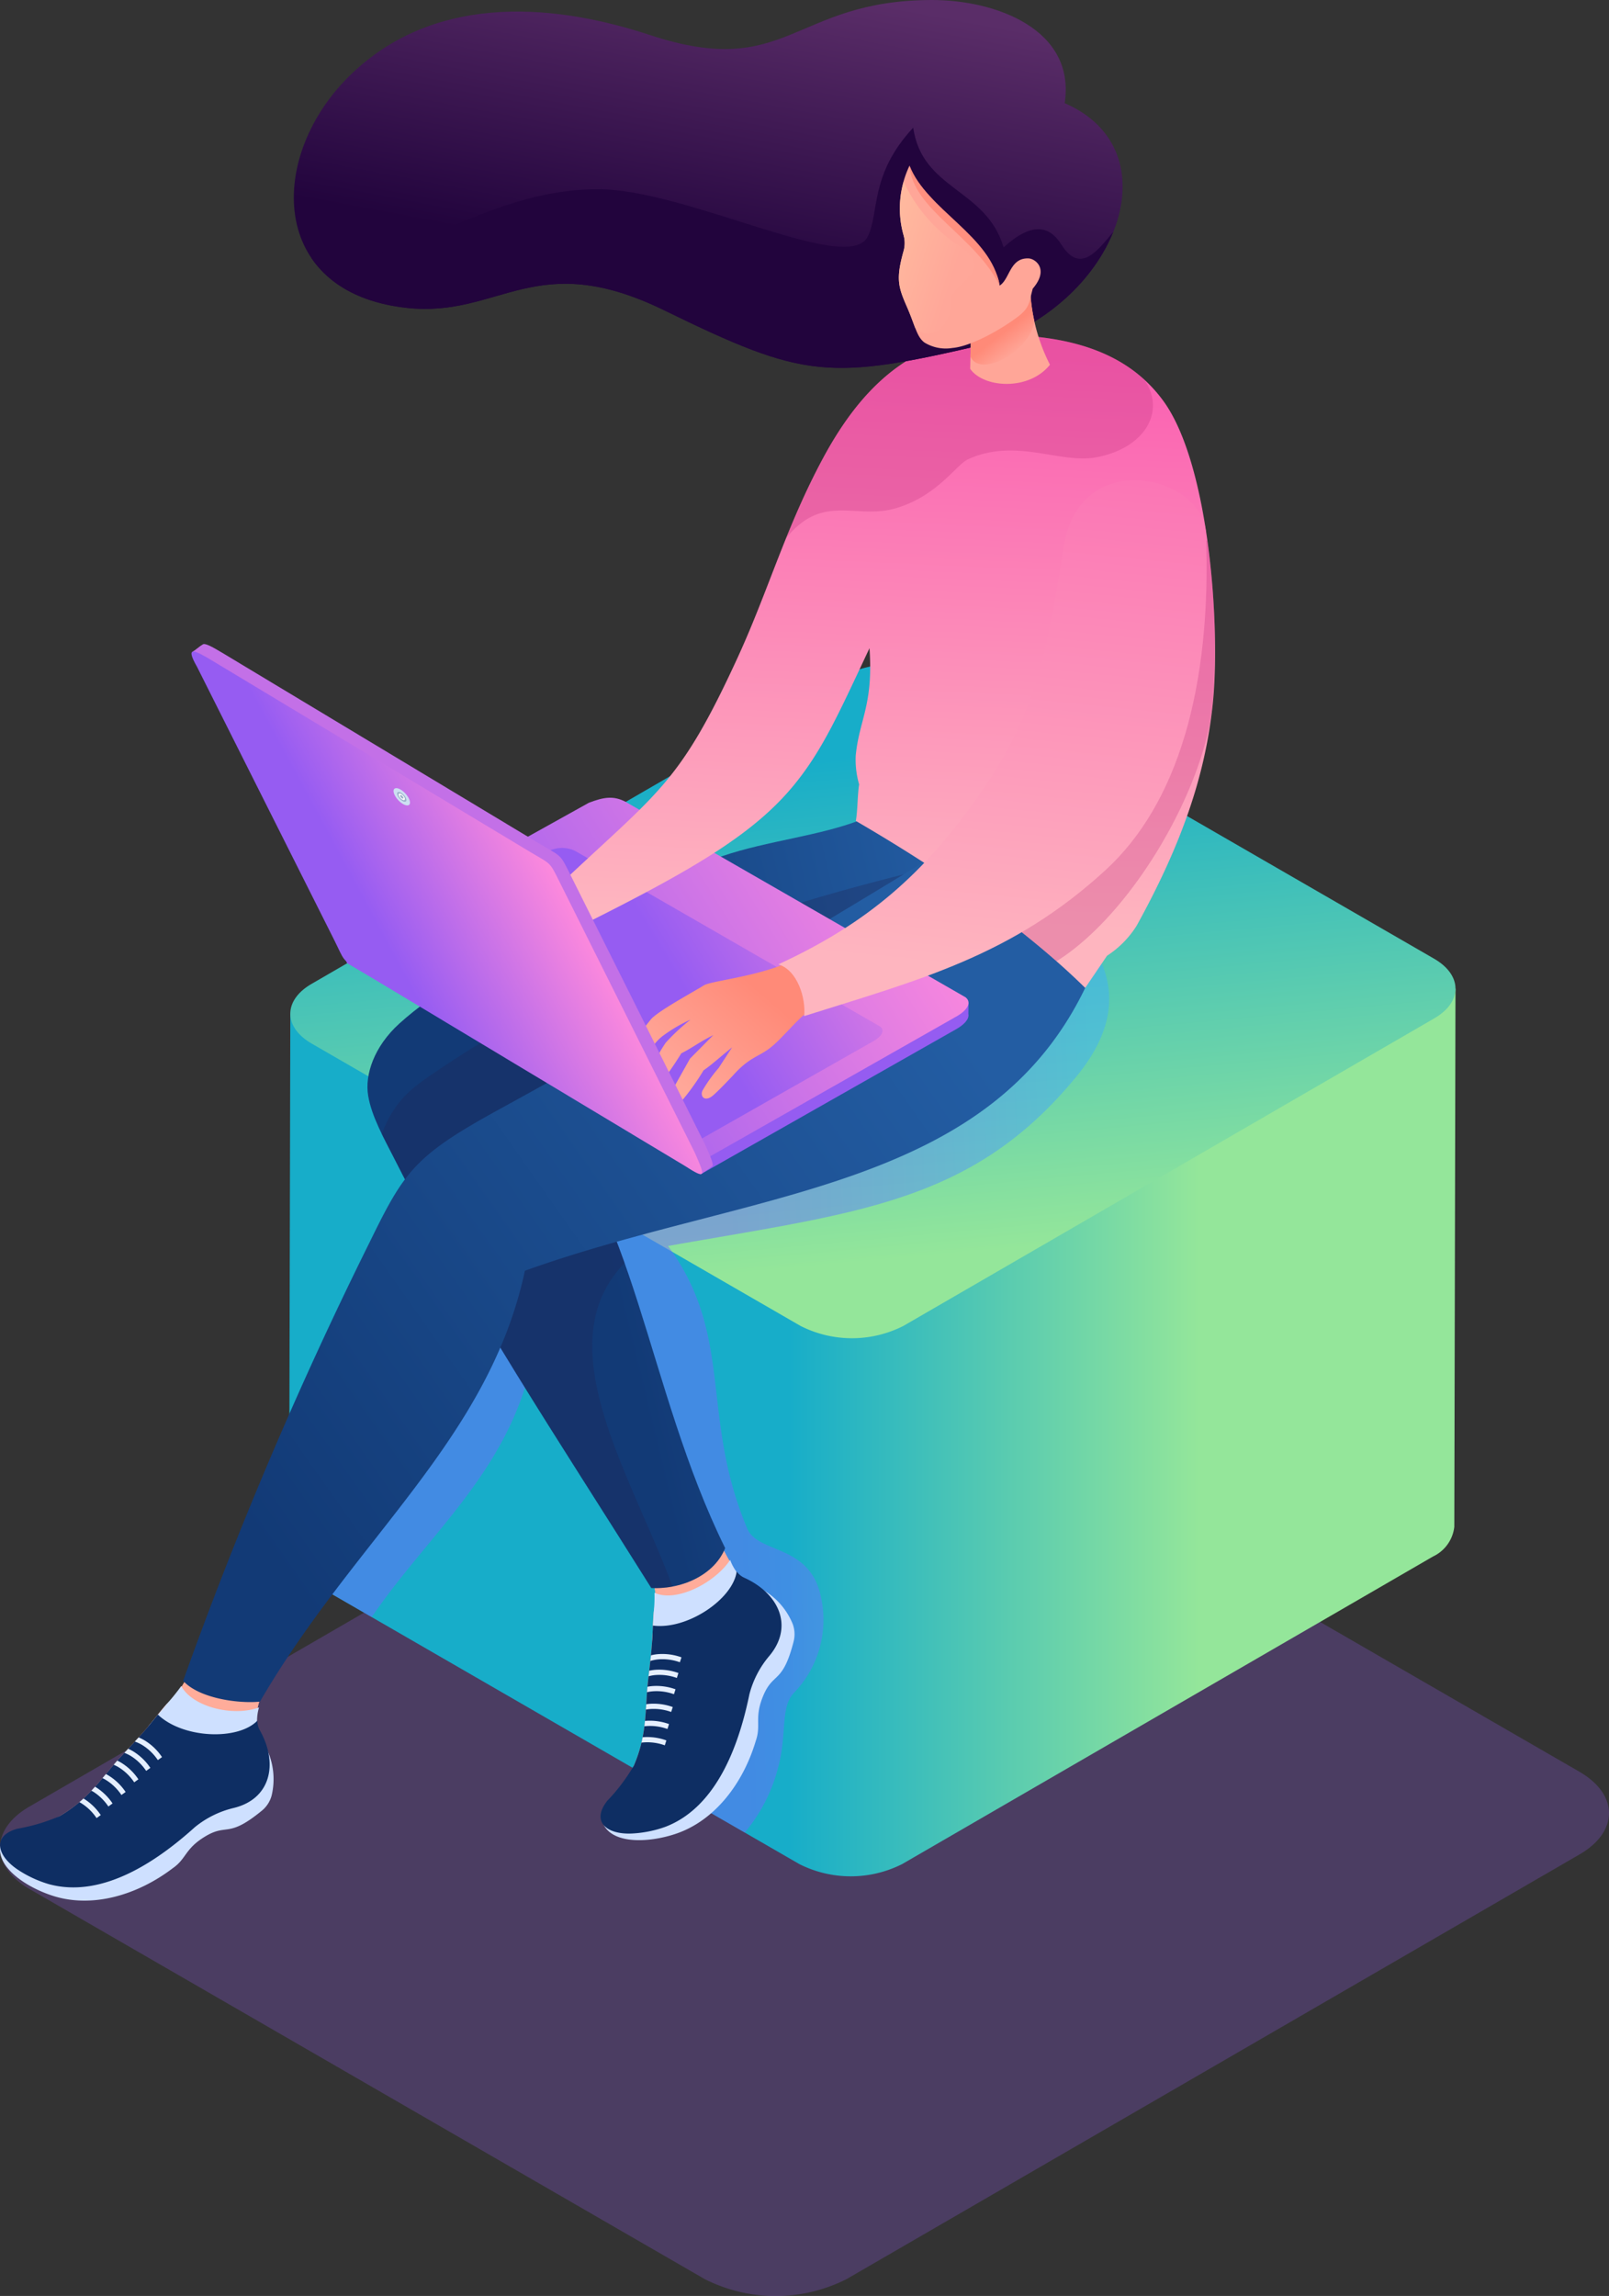 <svg xmlns="http://www.w3.org/2000/svg" xmlns:xlink="http://www.w3.org/1999/xlink" width="157.897" height="225.221" viewBox="0 0 157.897 225.221">
  <rect x="0" y="0" width="157.897" height="225.221" fill="#333333" stroke="none"/>
  <defs>
    <linearGradient id="linear-gradient" x1="0.779" y1="0.5" x2="0.429" y2="0.5" gradientUnits="objectBoundingBox">
      <stop offset="0" stop-color="#94e69a"/>
      <stop offset="1" stop-color="#17adc9"/>
    </linearGradient>
    <linearGradient id="linear-gradient-2" x1="0.561" y1="0.879" x2="0.442" y2="0.14" xlink:href="#linear-gradient"/>
    <linearGradient id="linear-gradient-3" x1="0.511" y1="0.507" x2="0.935" y2="0.492" gradientUnits="objectBoundingBox">
      <stop offset="0" stop-color="#6d6afe"/>
      <stop offset="1" stop-color="#3fb0f7"/>
    </linearGradient>
    <linearGradient id="linear-gradient-4" x1="1.054" y1="0.367" x2="0.387" y2="0.567" gradientUnits="objectBoundingBox">
      <stop offset="0" stop-color="#235da3"/>
      <stop offset="1" stop-color="#123a76"/>
    </linearGradient>
    <linearGradient id="linear-gradient-5" x1="0.864" y1="0.214" x2="0.05" y2="0.764" xlink:href="#linear-gradient-4"/>
    <linearGradient id="linear-gradient-6" x1="0.204" y1="0.605" x2="0.978" y2="0.325" gradientUnits="objectBoundingBox">
      <stop offset="0" stop-color="#965cf2"/>
      <stop offset="1" stop-color="#ff8adc"/>
    </linearGradient>
    <linearGradient id="linear-gradient-7" x1="0.614" y1="0.458" x2="1.154" y2="0.27" xlink:href="#linear-gradient-6"/>
    <linearGradient id="linear-gradient-8" x1="0.529" y1="0.004" x2="0.49" y2="0.893" gradientUnits="objectBoundingBox">
      <stop offset="0" stop-color="#fa5db1"/>
      <stop offset="1" stop-color="#feb5bf"/>
    </linearGradient>
    <linearGradient id="linear-gradient-9" x1="0.711" y1="0.028" x2="0.418" y2="0.694" gradientUnits="objectBoundingBox">
      <stop offset="0" stop-color="#5a2d68"/>
      <stop offset="1" stop-color="#22043d"/>
    </linearGradient>
    <linearGradient id="linear-gradient-10" x1="0.511" y1="0.542" x2="0.632" y2="0.791" gradientUnits="objectBoundingBox">
      <stop offset="0" stop-color="#ff8a78"/>
      <stop offset="1" stop-color="#ffa799"/>
    </linearGradient>
    <linearGradient id="linear-gradient-11" x1="-0.024" y1="0.365" x2="0.632" y2="0.754" gradientUnits="objectBoundingBox">
      <stop offset="0" stop-color="#ffb89e"/>
      <stop offset="1" stop-color="#ffa799"/>
    </linearGradient>
    <linearGradient id="linear-gradient-12" x1="0.689" y1="0.365" x2="0.189" y2="0.756" xlink:href="#linear-gradient-10"/>
    <linearGradient id="linear-gradient-13" x1="0.566" y1="-0.304" x2="0.472" y2="0.919" xlink:href="#linear-gradient-8"/>
    <linearGradient id="linear-gradient-14" x1="0.389" y1="0.562" x2="0.699" y2="0.39" xlink:href="#linear-gradient-6"/>
  </defs>
  <g id="Group_1" data-name="Group 1" transform="translate(-24.169 0)">
    <path id="Path_4645" data-name="Path 4645" d="M211.716,377.639,145.48,339.4a15.4,15.4,0,0,0-13.954,0L59.589,381.072c-3.833,2.228-3.818,5.855.04,8.079L125.865,427.4a15.4,15.4,0,0,0,13.954,0l71.941-41.665C215.589,383.494,215.577,379.871,211.716,377.639Z" transform="translate(-32.556 -203.843)" fill="#955cf1" fill-rule="evenodd" opacity="0.25"/>
    <g id="Group_2155" data-name="Group 2155" transform="translate(24.169 0)">
      <g id="Group_2146" data-name="Group 2146" transform="translate(28.37 65.141)">
        <path id="Path_4646" data-name="Path 4646" d="M195.11,338.843a3.667,3.667,0,0,0,2.076-2.908l.116-52.785L82.96,285.6l-.12,52.785a3.568,3.568,0,0,0,2.1,2.942l47.966,27.692a11.2,11.2,0,0,0,10.1,0Z" transform="translate(-82.84 -251.307)" fill-rule="evenodd" fill="url(#linear-gradient)"/>
        <path id="Path_4647" data-name="Path 4647" d="M195.427,219.083l-47.966-27.692a11.153,11.153,0,0,0-10.1,0l-52.1,30.172c-2.774,1.613-2.764,4.24.027,5.85l47.966,27.693a11.152,11.152,0,0,0,10.1,0l52.1-30.172C198.232,223.324,198.222,220.7,195.427,219.083Z" transform="translate(-83.068 -190.183)" fill-rule="evenodd" fill="url(#linear-gradient-2)"/>
      </g>
      <path id="Path_4648" data-name="Path 4648" d="M122.337,339.539l6.9,3.983a16.069,16.069,0,0,0,3.25-6.289c.921-3.254.219-5.9,1.524-7.361a10.3,10.3,0,0,0,2.685-9.542c-1.089-5.117-6.165-4.148-7.21-6.621-4.662-11.019-1.254-18.866-7.775-27.727,18.63-3.3,29.922-4.21,40.109-16.663,7.868-9.621-.637-15.972-6.3-20.25l-11.694,7.467-38.328,24.236,2.726,5.186L85.4,317.974a5.288,5.288,0,0,0,1.23.945l6,3.466c7.022-10.286,17.458-17.225,16.341-34.327l16.544,30.758-.565,14.653Z" transform="translate(-56.153 -163.759)" fill-rule="evenodd" opacity="0.5" fill="url(#linear-gradient-3)"/>
      <g id="Group_2154" data-name="Group 2154">
        <g id="Group_2147" data-name="Group 2147" transform="translate(58.935 149.729)">
          <path id="Path_4649" data-name="Path 4649" d="M177.379,448.352c-.12,1.795-.418,3.781-.5,4.96-.178,2.507-.14,4.6-1.295,7.292a18.592,18.592,0,0,1-3.144,4.665c.226,1.86,4.148,1.415,6.018-.226.952.069,1.726-.723,2.689-2.589,4.038-3.237,3.658-5.018,4.583-9.495a8.719,8.719,0,0,1,2.024-3.476c2.387-2.874,1.1-3.744-1.534-6.922a36.457,36.457,0,0,1-2.456-4.35c-2-3.614-6.587,3.1-6.573,3.144a13.6,13.6,0,0,1,.517,2.538,10.856,10.856,0,0,1-.175,1.651C177.437,446.441,177.444,447.4,177.379,448.352Z" transform="translate(-172.315 -437.143)" fill="#ffac9a" fill-rule="evenodd"/>
          <path id="Path_4650" data-name="Path 4650" d="M186.86,454.669c2.778,1.374,10.255-4.086,8.84-5.792a2.671,2.671,0,0,1-.551-.942,4.57,4.57,0,0,1-.634-1.185c-1.538,2.3-5.354,4.21-7.429,3.216a13.659,13.659,0,0,1-.072,1.891Z" transform="translate(-181.796 -443.459)" fill="#cee0ff" fill-rule="evenodd"/>
          <path id="Path_4651" data-name="Path 4651" d="M191.543,458.154a2.887,2.887,0,0,1,.1,1.726c-1.065,4.182-1.983,2.993-2.959,5.275-.945,2.22-.2,2.891-.754,4.477-1.237,4.179-4.045,7.885-7.946,9.155-2.624.856-5.967.959-6.96-.87-.058-2.35,6.693-8.8,7.018-9.464,1.038-2.072,4.446-14.968,8.238-13.814A6.841,6.841,0,0,1,191.543,458.154Z" transform="translate(-172.695 -448.599)" fill="#cee0ff" fill-rule="evenodd"/>
          <path id="Path_4652" data-name="Path 4652" d="M177.139,456.839c-.12,1.795-.414,3.781-.5,4.96-.178,2.507-.14,4.6-1.295,7.292a18.192,18.192,0,0,1-2.613,3.459c-1.582,2.011-.113,3.309,2.384,3.209a11.327,11.327,0,0,0,3.3-.651c5.326-2.021,7.368-8.662,8.265-13.005a9.466,9.466,0,0,1,1.976-3.792c2.387-2.874.928-6.093-2.452-7.631a1.882,1.882,0,0,1-.771-.63c-.363,2.72-4.864,5.754-8.224,5.309C177.187,455.849,177.173,456.346,177.139,456.839Z" transform="translate(-172.074 -445.629)" fill="#0e2e63" fill-rule="evenodd"/>
          <path id="Path_4653" data-name="Path 4653" d="M184.667,474.37a3.788,3.788,0,0,1,.8-.158,5.032,5.032,0,0,1,2.1.284l.158-.483a5.5,5.5,0,0,0-2.315-.312,4.053,4.053,0,0,0-.678.116c-.024.185-.041.37-.062.551Zm-.867,8.012a1.665,1.665,0,0,1,.188-.021,5.034,5.034,0,0,1,2.1.284l.154-.483a5.5,5.5,0,0,0-2.315-.312h-.014c-.034.175-.072.353-.113.531Zm.284-1.606c.055-.007.106-.014.164-.017a5.03,5.03,0,0,1,2.1.284l.154-.483a5.5,5.5,0,0,0-2.315-.312l-.045,0c-.014.175-.034.349-.058.524Zm.151-1.637a3.188,3.188,0,0,1,.38-.051,5.031,5.031,0,0,1,2.1.284l.154-.483a5.5,5.5,0,0,0-2.315-.312c-.1.01-.192.021-.284.034-.01.178-.024.353-.034.528Zm.106-1.706a3.645,3.645,0,0,1,.545-.086,5.033,5.033,0,0,1,2.1.284l.154-.483a5.5,5.5,0,0,0-2.315-.312,4.247,4.247,0,0,0-.438.062c-.014.154-.027.3-.038.438l-.007.1Zm.154-1.562a3.593,3.593,0,0,1,.675-.12,5.032,5.032,0,0,1,2.1.284l.154-.483a5.5,5.5,0,0,0-2.315-.312,4.573,4.573,0,0,0-.551.086Z" transform="translate(-179.784 -461.167)" fill="#e5efff" fill-rule="evenodd"/>
        </g>
        <path id="Path_4654" data-name="Path 4654" d="M153.813,234.68c-4.11,1.623-9.238,2.079-13.7,3.6-8.827,3.021-24.726,10.1-31.7,16.434-2.473,2.25-3.391,5.008-3.048,7.066s1.552,4.175,2.6,6.234c7.371,14.567,16.016,27.425,25.185,42.058,3.285.147,6.289-1.466,7.248-3.915-7.731-15.65-8.926-34.214-18.424-42.691,8.837-3.6,43.369-15.365,44.209-22.911L156.81,235.2Z" transform="translate(-69.236 -154.298)" fill-rule="evenodd" fill="url(#linear-gradient-4)"/>
        <path id="Path_4655" data-name="Path 4655" d="M109.4,273.47c.4.832.846,1.665,1.26,2.487,7.371,14.567,16.016,27.425,25.185,42.058a9.321,9.321,0,0,0,2.086-.144c-4.035-10.937-12.474-23.743-4.706-31.738-2.134-6.015-4.638-11.228-8.556-14.725,8.837-3.6,43.37-15.365,44.209-22.911l-3.055-1.747c-19.537,4.538-35.7,10.135-51.395,20.8C112.157,269.092,110.6,270.322,109.4,273.47Z" transform="translate(-71.932 -162.234)" fill="#1e2353" fill-rule="evenodd" opacity="0.3"/>
        <g id="Group_2148" data-name="Group 2148" transform="translate(0 163.002)">
          <path id="Path_4656" data-name="Path 4656" d="M15.363,482.23c-1.158,1.374-2.576,2.8-3.34,3.7-1.63,1.915-2.836,3.624-5.36,5.11a18.588,18.588,0,0,1-5.3,1.9c-.918,1.63,2.507,3.6,4.98,3.381.726.62,1.819.442,3.7-.5,5.169-.216,5.919-1.877,9.316-4.936a8.71,8.71,0,0,1,3.692-1.6c3.627-.9,3.1-2.367,2.863-6.487a8.7,8.7,0,0,1,.966-4.549c2.35-3.4-7.217-2.127-7.234-2.082a8.808,8.808,0,0,1-2.5,3.894C16.541,480.726,15.976,481.5,15.363,482.23Z" transform="translate(-0.802 -475.895)" fill="#ffac9a" fill-rule="evenodd"/>
          <path id="Path_4657" data-name="Path 4657" d="M42.52,486.809c1.425,2.75,10.683,2.778,10.553.569a2.716,2.716,0,0,1,.113-1.086,4.582,4.582,0,0,1,.192-1.329c-2.6.942-6.545-.072-7.631-2.1a20.431,20.431,0,0,1-1.439,1.778Z" transform="translate(-27.96 -480.474)" fill="#cee0ff" fill-rule="evenodd"/>
          <path id="Path_4658" data-name="Path 4658" d="M26.658,503.81a2.882,2.882,0,0,1-.945,1.445c-3.336,2.74-3.37,1.237-5.508,2.5-2.076,1.23-1.874,2.213-3.257,3.161-3.47,2.637-7.929,3.956-11.824,2.672-2.624-.863-5.378-2.761-5.093-4.823,1.343-1.928,10.6-3.127,11.259-3.47,2.062-1.058,12.447-9.429,14.817-6.251A6.881,6.881,0,0,1,26.658,503.81Z" transform="translate(-0.011 -490.645)" fill="#cee0ff" fill-rule="evenodd"/>
          <path id="Path_4659" data-name="Path 4659" d="M14.589,492.181c-1.158,1.374-2.576,2.8-3.34,3.7-1.63,1.915-2.836,3.624-5.36,5.11a18.166,18.166,0,0,1-4.155,1.24c-2.466.682-2.052,2.6.017,4a11.254,11.254,0,0,0,3.042,1.428c5.487,1.528,11.067-2.617,14.362-5.583a9.483,9.483,0,0,1,3.836-1.887c3.627-.9,4.357-4.36,2.545-7.6a1.86,1.86,0,0,1-.247-.963c-1.9,1.976-7.326,1.757-9.769-.592C15.213,491.414,14.908,491.8,14.589,492.181Z" transform="translate(-0.029 -485.846)" fill="#0e2e63" fill-rule="evenodd"/>
          <path id="Path_4660" data-name="Path 4660" d="M28.2,497.988a3.822,3.822,0,0,1,.736.346,4.985,4.985,0,0,1,1.521,1.473l.411-.294a5.5,5.5,0,0,0-1.682-1.624,4.671,4.671,0,0,0-.613-.308c-.123.134-.25.271-.373.408ZM22.76,503.93l.164.092a4.985,4.985,0,0,1,1.521,1.473l.411-.295a5.445,5.445,0,0,0-1.682-1.62l-.01-.007c-.13.116-.267.236-.4.356Zm1.178-1.127c.12-.127.24-.257.356-.387l.038.021a5.522,5.522,0,0,1,1.682,1.62l-.411.3a4.985,4.985,0,0,0-1.521-1.473c-.048-.024-.1-.051-.144-.079Zm1.089-1.23a3.622,3.622,0,0,1,.336.182,4.985,4.985,0,0,1,1.521,1.473l.411-.294a5.439,5.439,0,0,0-1.682-1.62c-.082-.051-.168-.1-.25-.141-.11.134-.223.267-.336.4Zm1.1-1.312.062-.072c.089-.1.185-.216.288-.332a4.3,4.3,0,0,1,.39.209,5.456,5.456,0,0,1,1.682,1.624l-.411.295a4.985,4.985,0,0,0-1.521-1.473,3.883,3.883,0,0,0-.49-.25Zm1.048-1.168.373-.4a4.527,4.527,0,0,1,.493.257,5.523,5.523,0,0,1,1.682,1.62l-.411.295a4.985,4.985,0,0,0-1.521-1.473A4.2,4.2,0,0,0,27.175,499.094Z" transform="translate(-14.968 -490.152)" fill="#e5efff" fill-rule="evenodd"/>
        </g>
        <path id="Path_4661" data-name="Path 4661" d="M141.363,255.9c-9.4,20.733-32.995,20.5-55.337,28.5-3.548,16.571-16.715,26.274-26,42.27-2.076.209-5.956-.3-7.539-2.041A396.92,396.92,0,0,1,70.777,281.63c3.4-6.946,4.377-8.481,12.666-13.026,15.019-8.231,29.008-16.516,43.935-25.634C130.265,245.272,139.794,251.444,141.363,255.9Z" transform="translate(-34.515 -159.749)" fill-rule="evenodd" fill="url(#linear-gradient-5)"/>
        <g id="Group_2149" data-name="Group 2149" transform="translate(33.909 78.252)">
          <path id="Path_4662" data-name="Path 4662" d="M158.876,253.561l-24.757,14.053c-.4.284-.6.024-.853-.7L99.158,247.047c-.271-.569-.329-1.185,1.291-2.017l22.431-12.481c1.463-.562,2.422-.716,3.6-.1l33.666,18.486-.014,1.1C160.239,252.53,159.715,253.1,158.876,253.561Z" transform="translate(-99.012 -230.822)" fill="#955cf1" fill-rule="evenodd"/>
          <path id="Path_4663" data-name="Path 4663" d="M158.883,249.968l-24.757,14.053c-.4.284-.6.024-.849-.7L99.168,243.457c-.271-.569-.329-1.185,1.291-2.017l22.431-12.481c1.463-.562,2.422-.716,3.6-.1l33.375,19.181C160.534,248.577,159.975,249.372,158.883,249.968Z" transform="translate(-99.018 -228.462)" fill-rule="evenodd" fill="url(#linear-gradient-6)"/>
          <path id="Path_4664" data-name="Path 4664" d="M153.88,261.825l-18.849,10.7c-.3.216-.452.017-.647-.534L103.9,254.245c-.206-.432-.25-.9.983-1.538l17.074-9.5a2.956,2.956,0,0,1,2.74-.072l29.926,17.225C155.14,260.766,154.712,261.373,153.88,261.825Z" transform="translate(-102.15 -237.907)" fill-rule="evenodd" fill="url(#linear-gradient-7)"/>
        </g>
        <path id="Path_4665" data-name="Path 4665" d="M204.627,95.911c-8.44-.171-13.838,4.477-17.931,12.07-3.668,6.806-5.377,13.029-8.412,19.626-5.669,12.327-7.7,13.053-17.194,22a6.619,6.619,0,0,1,2.326,4.014c10.793-5.4,16.571-8.864,20.424-13.564,2.84-3.463,4.48-7.213,7.405-13.416.39,5.621-1.01,6.987-1.353,10.55a8.7,8.7,0,0,0,.336,2.812c-.168,1.062-.137,2.49-.322,3.583,8.261,4.806,16.451,10.426,22.507,16.379l2.141-3.155a9.534,9.534,0,0,0,2.9-2.935c4.466-8.077,6.724-14.769,7.46-21.609.8-7.419-.26-23.575-4.816-29.857C217.037,98.2,212.08,96.062,204.627,95.911Z" transform="translate(-105.918 -63.057)" fill-rule="evenodd" fill="url(#linear-gradient-8)"/>
        <path id="Path_4666" data-name="Path 4666" d="M246.785,95.911c-8.44-.171-13.838,4.477-17.931,12.07a78.237,78.237,0,0,0-3.644,7.881c3.614-4.5,6.85-1.784,10.8-2.956,4.09-1.213,5.9-4.275,7.087-4.809,4.672-2.106,8.971.459,12.5-.171,4.754-.849,6.984-4.477,4.751-7.652C257.266,97.473,252.855,96.035,246.785,95.911Z" transform="translate(-148.076 -63.057)" fill="#c13480" fill-rule="evenodd" opacity="0.3"/>
        <path id="Path_4667" data-name="Path 4667" d="M281.29,185.926a58.209,58.209,0,0,1,7.333,5.607c7.4-4.634,14.417-16.753,15.314-25.086a72.986,72.986,0,0,0-.51-16.163c-2.281-.6-6.063-1.2-6.172-2.394Z" transform="translate(-184.947 -97.235)" fill="#c13480" fill-rule="evenodd" opacity="0.3"/>
        <path id="Path_4668" data-name="Path 4668" d="M159.837,10.118c1.1-7.2-6.7-10.142-13.1-10.118-13.618.048-14.064,7.905-27.593,3.439C108.621-.031,97.671-.178,89.909,7.193,81.518,15.16,81.59,28.737,95.3,30.206c9.145.98,12.543-5.963,25.243.236,13.855,6.765,16.122,6.922,31.683,3.278C165.092,29.432,170.531,14.762,159.837,10.118Z" transform="translate(-55.356 0)" fill-rule="evenodd" fill="url(#linear-gradient-9)"/>
        <path id="Path_4669" data-name="Path 4669" d="M148.3,36.56c.894,6.158,7.148,5.936,8.871,11.741,2.778-2.511,4.49-2.148,5.679-.26,1.88,2.99,3.634.442,5.083-1.254-1.822,4.542-6.258,8.929-12.375,10.967C140,61.4,137.73,61.242,123.875,54.477c-12.7-6.2-16.1.743-25.243-.236-4.593-.493-7.652-2.343-9.382-4.884,9.429,1.168,16.444-6.628,27.936-6.761,8.741-.1,24.658,8.481,26.634,4.675C145.012,44.976,143.964,41.218,148.3,36.56Z" transform="translate(-58.684 -24.037)" fill="#22043d" fill-rule="evenodd"/>
        <g id="Group_2150" data-name="Group 2150" transform="translate(88.209 16.242)">
          <path id="Path_4670" data-name="Path 4670" d="M283.864,79.59a17.8,17.8,0,0,0,1.942,8.518c-2.086,2.6-6.528,2.278-7.826.4.017-1.343.086-2.586.027-3.953Z" transform="translate(-270.98 -68.571)" fill="#ffa698" fill-rule="evenodd"/>
          <path id="Path_4671" data-name="Path 4671" d="M283.917,79.59a16.973,16.973,0,0,0,.4,4.2c-.288,2.973-5.364,5.7-6.258,3.5.021-.9.041-1.791,0-2.74Z" transform="translate(-271.033 -68.571)" fill-rule="evenodd" fill="url(#linear-gradient-10)"/>
          <path id="Path_4672" data-name="Path 4672" d="M258.594,47.42a9.688,9.688,0,0,0-.6,6.792,2.836,2.836,0,0,1,.007,1.6c-.75,2.709-.534,3.483.325,5.443.836,1.9.952,2.946,1.73,3.525a4,4,0,0,0,2.747.531c1.822-.154,4.744-1.8,6.4-3.052,1.226-.928,1.1-1.418,1.48-2.768,1.641-1.918.247-2.932-.4-2.963-1.863-.086-1.846,2.045-2.853,2.665C267.061,55.5,259.162,50.342,258.594,47.42Z" transform="translate(-257.543 -47.42)" fill="#ffa698" fill-rule="evenodd"/>
          <path id="Path_4673" data-name="Path 4673" d="M258.011,52.05a9.552,9.552,0,0,0-.017,5.206,2.836,2.836,0,0,1,.007,1.6c-.75,2.709-.534,3.483.325,5.443.373.853.606,1.534.815,2.076a1.708,1.708,0,0,0,2.2.3,3.286,3.286,0,0,0,1.281-2.959c-.024-1.075,2.035-2.089,2.322-3.227.24-.942-.9-1.788-1.586-2.213A15.245,15.245,0,0,1,258.011,52.05Z" transform="translate(-257.543 -50.464)" fill-rule="evenodd" fill="url(#linear-gradient-11)"/>
          <path id="Path_4674" data-name="Path 4674" d="M260.61,47.42c1.678,4.35,8.059,6.891,8.83,11.772C267.084,54.346,260.867,51.712,260.61,47.42Z" transform="translate(-259.56 -47.42)" fill="#ff8f7f" fill-rule="evenodd"/>
        </g>
        <g id="Group_2151" data-name="Group 2151" transform="translate(60.974 47.106)">
          <path id="Path_4675" data-name="Path 4675" d="M198.122,271.35c-.164.051-3.018,1.069-3.257,1.182-.476.233-1.034.538-1.408.671-3.12,1.12-6.693,1.466-7.333,1.867-1.11.692-4.593,2.562-5.234,3.381-.545.7-1.021,1.24-2.644,3.449-.788,1.072.819,1.326,1.014,1.243.945-.411,1.569-2.106,2.768-3.065a14.871,14.871,0,0,1,2.788-1.648,19.8,19.8,0,0,0-2.432,2.264,15.732,15.732,0,0,0-1.658,3.175c-.4,1,.531,1.517.877,1.178a36.422,36.422,0,0,0,2.312-3.312c1.213-.623,1.771-1.11,3.137-1.788l-2.285,2.309-1.692,3.014c-.545,1.089.438,1.535,1.045.939a23.494,23.494,0,0,0,1.98-2.809c.736-.49,1.764-1.428,2.8-2.254l-1.312,2.014a14.4,14.4,0,0,0-1.593,2.226c-.264.569.229,1.2,1.086.435.654-.582,1.6-1.6,1.891-1.9,1.545-1.743,2.418-1.808,3.548-2.637,1.312-.962,2.867-3.1,4.247-3.939a22.819,22.819,0,0,1,3.59-1.456Z" transform="translate(-178.03 -225.514)" fill-rule="evenodd" fill="url(#linear-gradient-12)"/>
          <path id="Path_4676" data-name="Path 4676" d="M223,185.023c1.884.551,2.726,3.343,2.538,5.073,11.361-3.579,20.445-5.922,29.607-14.351,7.018-6.456,10.4-17.807,9.827-32.96-.216-5.7-12.392-8.686-13.964,1.254-1.709,10.81-2.805,16.561-8.381,24.487C237.355,176.011,231.919,180.916,223,185.023Z" transform="translate(-207.597 -137.529)" fill-rule="evenodd" fill="url(#linear-gradient-13)"/>
        </g>
        <g id="Group_2153" data-name="Group 2153" transform="translate(18.791 63.178)">
          <path id="Path_4677" data-name="Path 4677" d="M55.11,185.214c.363-.2.651-.507,1.01-.712.2-.2.952.223,1.908.795l31.258,18.8c2.168,1.295,1.88.9,3.011,3.158q6.581,13.137,13.136,26.295c.575,1.291.867,1.976.7,2.131l-1.065.75Z" transform="translate(-55.029 -184.451)" fill="#c370e7" fill-rule="evenodd"/>
          <path id="Path_4678" data-name="Path 4678" d="M91.1,209.408,104.239,235.7c1.086,2.435,1.154,2.709-.956,1.349L71.529,217.975c-1.973-1.175-1.634-1.065-2.672-3.124l-13.433-26.74c-1.247-2.175-.2-1.63,1.408-.664l31.258,18.8C90.261,207.545,89.973,207.151,91.1,209.408Z" transform="translate(-54.873 -185.864)" fill-rule="evenodd" fill="url(#linear-gradient-14)"/>
          <g id="Group_2152" data-name="Group 2152" transform="translate(19.828 14.135)">
            <path id="Path_4679" data-name="Path 4679" d="M112.923,225.736c.267-.1.774.2,1.13.661s.432.911.164,1-.774-.2-1.13-.661S112.655,225.831,112.923,225.736Z" transform="translate(-112.762 -225.718)" fill="#cddff2" fill-rule="evenodd"/>
            <path id="Path_4680" data-name="Path 4680" d="M113.878,226.81c.151-.055.438.113.641.373s.243.514.092.569-.438-.113-.641-.373S113.727,226.861,113.878,226.81Z" transform="translate(-113.437 -226.429)" fill="#9cb3cb" fill-rule="evenodd"/>
            <path id="Path_4681" data-name="Path 4681" d="M114.281,227.256c.1-.038.295.075.432.253s.164.346.062.384-.295-.075-.432-.253S114.178,227.294,114.281,227.256Z" transform="translate(-113.72 -226.724)" fill="#fff" fill-rule="evenodd"/>
            <path id="Path_4682" data-name="Path 4682" d="M114.656,227.682c.058-.021.164.041.24.14s.092.192.034.212-.164-.041-.24-.14S114.6,227.7,114.656,227.682Z" transform="translate(-113.986 -227.007)" fill="#9cb3cb" fill-rule="evenodd"/>
          </g>
        </g>
      </g>
    </g>
  </g>
</svg>
